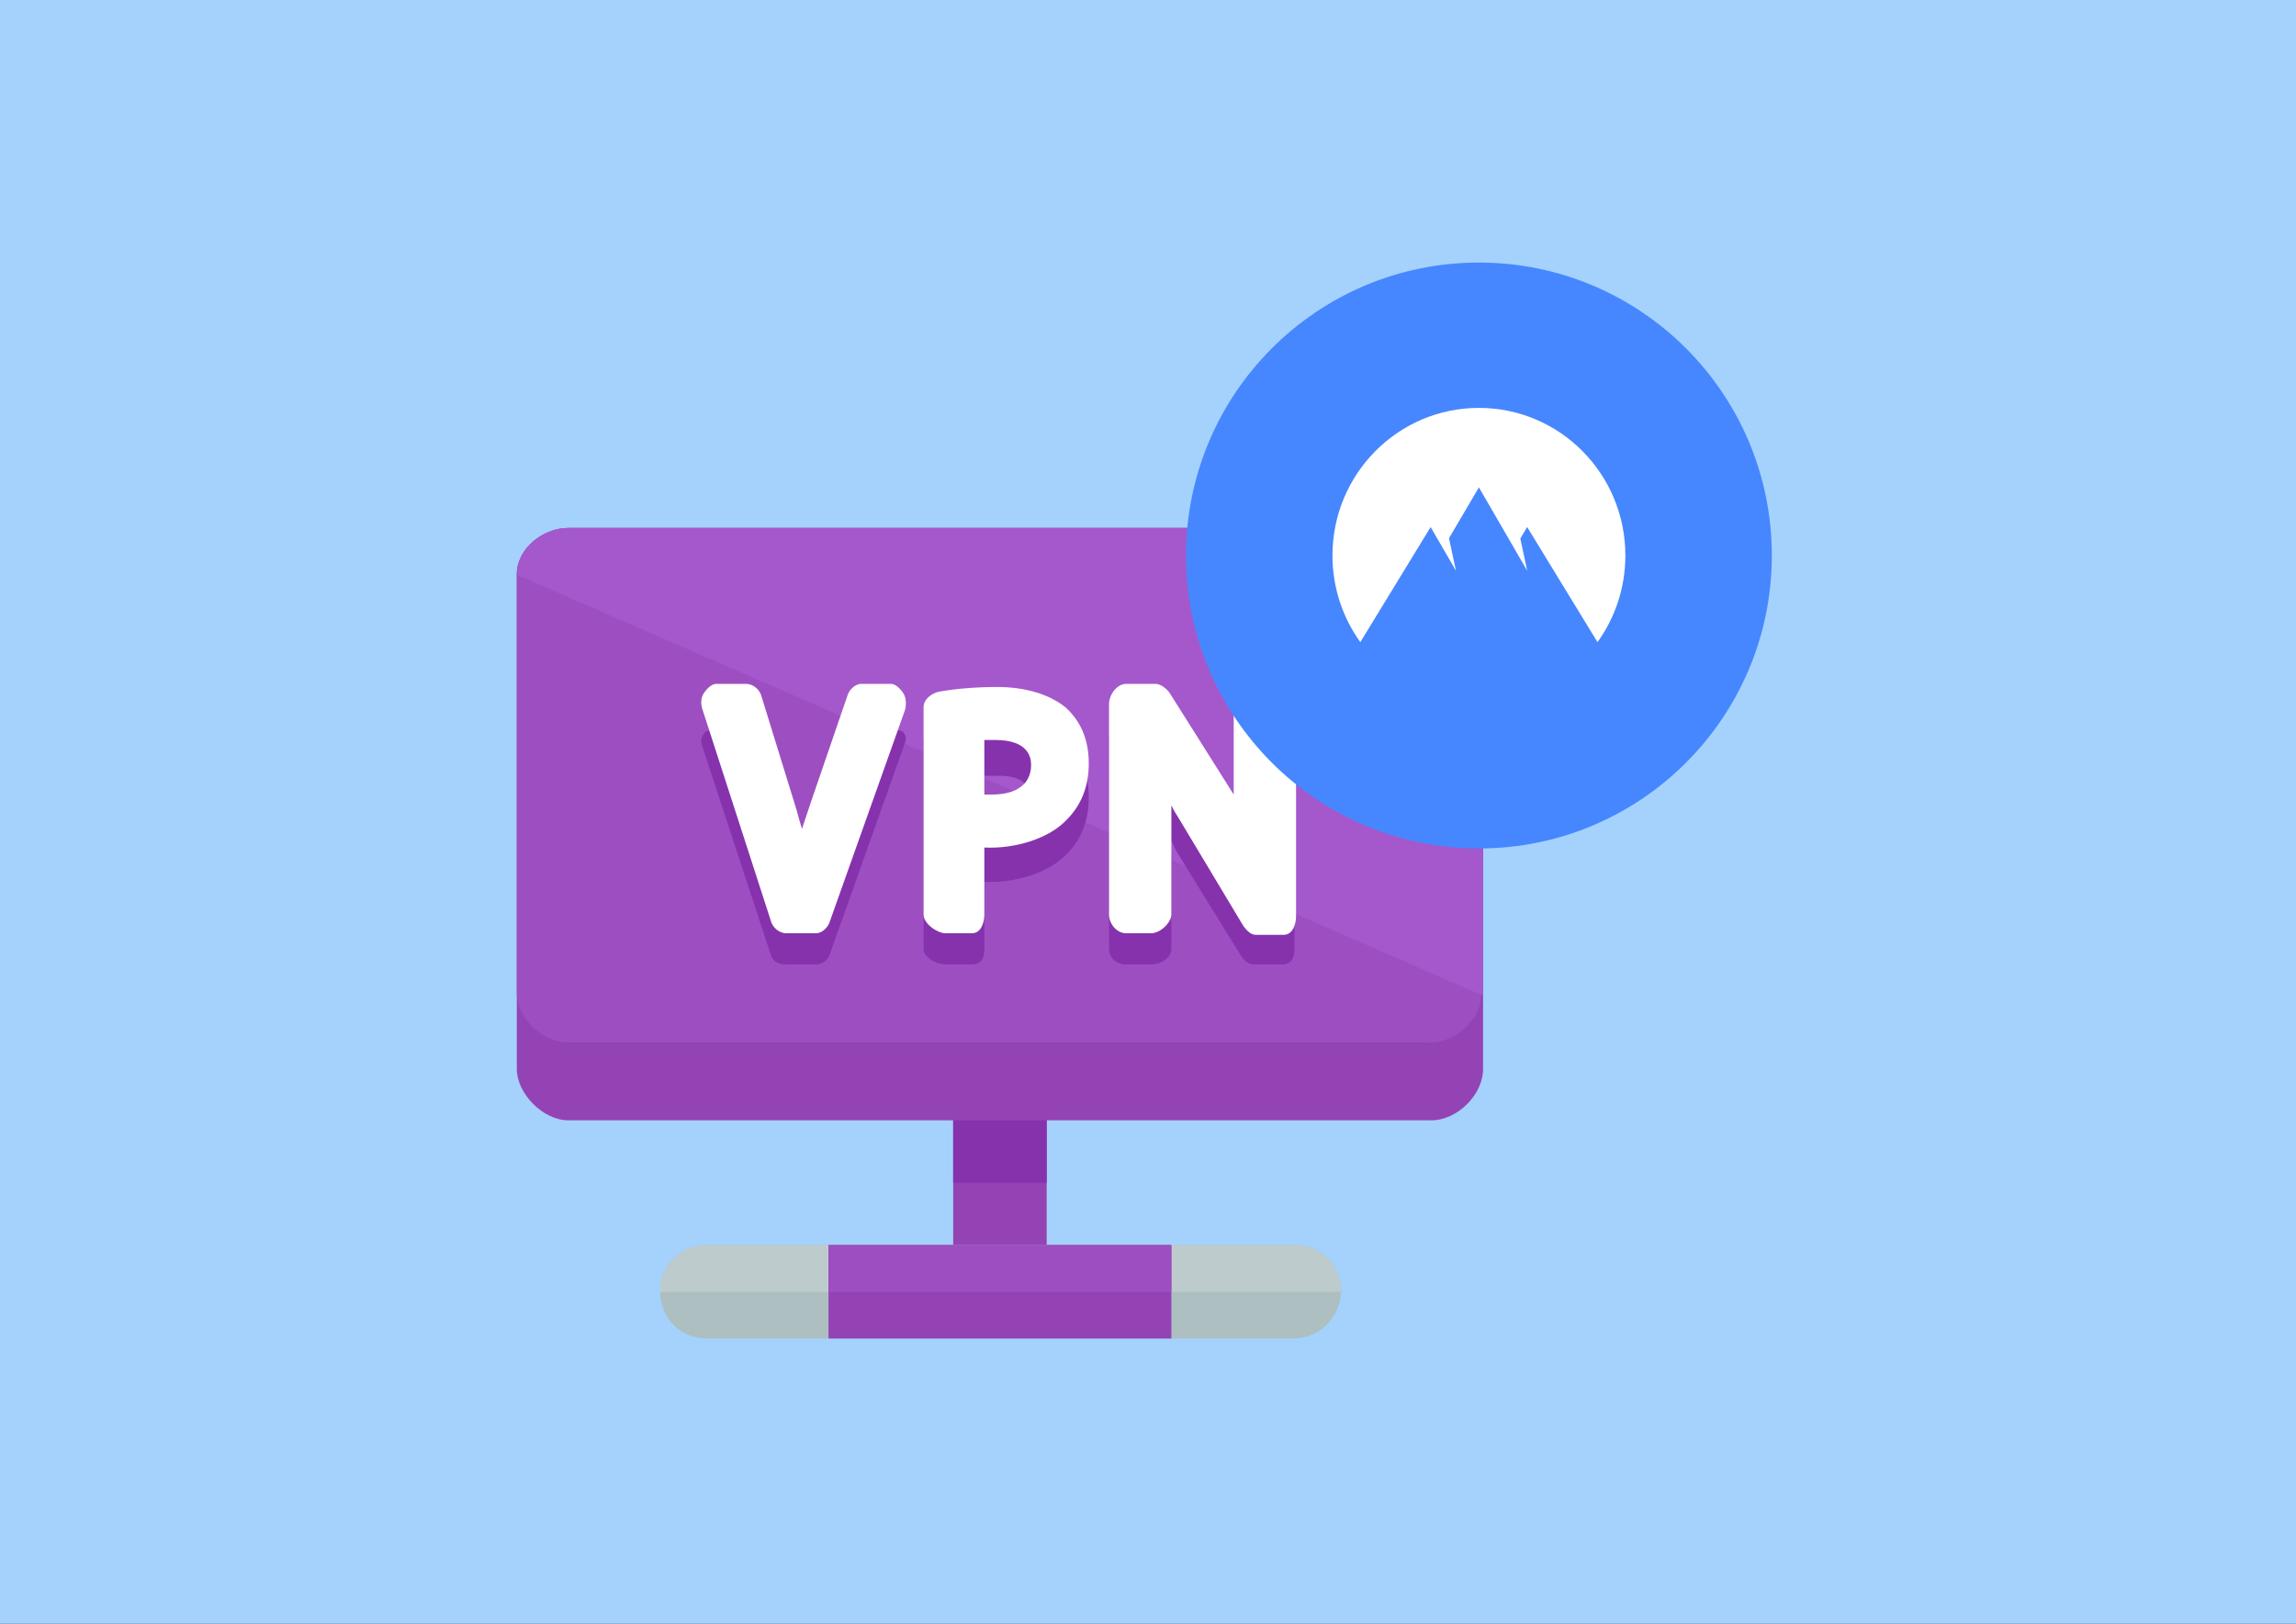 <svg height="210mm" viewBox="0 0 297 210" width="297mm" xmlns="http://www.w3.org/2000/svg"><rect x="0" y="0" width="297" height="210" fill="#333333" stroke="none"/><path d="m-1.549-3.982h299.404v215.021h-299.404z" fill="#a4d2fd"/><g transform="matrix(.252 0 0 .252 66.851 58.207)"><path d="m248 298.4c-8-.8-16-2.4-24-4v126.4c0 13.6 10.4 24 24 24s24-10.4 24-24v-126.4c-8 1.6-16 3.2-24 4z" fill="#9443b5"/><path d="m248 298.4c-8-.8-16-2.4-24-4v81.6h48v-81.6c-8 1.6-16 3.2-24 4z" fill="#8632ad"/><path d="m398.4 456h-300.8c-13.6 0-24-10.4-24-24s10.4-24 24-24h301.6c13.6 0 24 10.4 24 24-.8 13.6-11.2 24-24.8 24z" fill="#aebfc1"/><path d="m73.6 432c0-13.6 10.4-24 24-24h301.6c13.6 0 24 10.4 24 24" fill="#becbcc"/><path d="m496 317.6c0 13.6-13.6 26.4-26.4 26.4h-443.2c-12.8 0-26.4-13.6-26.4-26.4v-253.6c0-13.6 13.6-24 26.4-24h442.4c13.6 0 27.2 10.4 27.2 24z" fill="#9443b5"/><path d="m469.6 40h-443.2c-12.8 0-26.4 10.4-26.4 24v214.4c0 13.6 13.6 25.6 26.4 25.6h442.4c13.6 0 26.4-12 26.4-25.6v-214.4c.8-13.6-12.8-24-25.6-24z" fill="#9d4fc1"/><path d="m496 280v-216c0-13.6-13.6-24-26.4-24h-443.2c-12.8 0-26.4 10.4-26.4 24" fill="#a458cc"/><path d="m160 408h176v48h-176z" fill="#9443b5"/><path d="m160 408h176v24h-176z" fill="#9d4fc1"/><g fill="#8632ad"><path d="m192 144h-15.2c-3.2 0-6.4 0-7.2 3.2l-18.4 52.8c-1.6 4.8-3.2 8.8-4.8 13.6-1.6-4.8-2.4-9.6-4-14.4l-16.8-51.2c-.8-3.2-4-4-8-4h-15.2c-2.4 0-4.8-.8-6.4 1.6s-1.6 4-.8 6.4l35.2 107.2c.8 3.2 4 4.8 8 4.8h15.2c3.2 0 6.4-2.4 7.2-5.6l38.4-108c.8-2.4.8-3.2-.8-5.6-1.6-1.6-4-.8-6.4-.8z"/><path d="m246.4 139.2c-9.6 0-20.8.8-29.6 2.4-4 .8-8 4-8 8v106.4c0 4.8 7.2 8 11.2 8h13.6c4.8 0 6.4-3.2 6.4-8v-34.4c16 .8 33.6-4.8 42.4-14.4 7.2-7.2 11.2-16.8 11.2-28.8s-4-21.6-12-28.8c-8-6.4-20-10.4-35.2-10.4zm17.6 40.8c0 9.6-7.2 15.2-20 15.2-1.6 0-4 0-4 0v-28h5.6c17.6-.8 18.4 8.8 18.4 12.8z"/><path d="m393.6 144h-12.8c-4.8 0-4.8 0-4.8 4v44.8c0 4-1.6 7.2-1.6 10.4-.8-1.6-3.2-4-4-5.6l-35.2-52.8c-1.6-1.6-4.8-.8-7.2-.8h-15.2c-4.8 0-8.8 0-8.8 4v108c0 4.8 4 8 8.8 8h12.8c4.8 0 10.4-3.2 10.4-8v-46.4c0-4-1.6-8-1.6-12 1.6 2.4 2.4 4.8 4 8l33.6 54.4c1.6 2.4 4 4 6.4 4h14.4c4.8 0 6.4-3.2 6.4-8v-108c.8-4-1.6-4-5.6-4z"/></g><g fill="#fff"><path d="m192 120h-15.2c-3.2 0-6.4 3.2-7.2 6.4l-18.4 53.6c-1.6 4.8-3.2 9.6-4.8 14.4-1.6-4.8-2.4-8.8-4-13.6l-16.8-54.4c-.8-3.2-4-6.4-8-6.4h-15.2c-2.4 0-4.8 2.4-6.4 4.8s-1.6 5.6-.8 8l35.2 108.8c.8 3.2 4 6.4 8 6.4h15.2c3.2 0 6.4-3.2 7.2-6.4l38.4-108c.8-2.4.8-6.4-.8-8.8s-4-4.8-6.4-4.8z"/><path d="m246.4 121.6c-9.6 0-20.8.8-29.6 2.4-4 .8-8 4-8 8v106.4c0 4.8 7.2 9.6 11.2 9.6h13.6c4.8 0 6.4-5.6 6.4-9.6v-34.4c16 .8 33.6-4.8 42.4-14.4 7.2-7.2 11.2-16.8 11.2-28.8s-4-21.6-12-28.8c-8-6.4-20-10.4-35.2-10.4zm17.6 40c0 9.6-7.2 15.2-20 15.2-1.6 0-4 0-4 0v-28h5.6c17.6 0 18.4 9.6 18.4 12.8z"/><path d="m392 120h-16.8c-4.8 0-7.2 5.6-7.2 10.4v44.8 1.6l-32.8-52c-1.6-2.4-4.8-4.8-7.2-4.8h-15.2c-4.8 0-8.8 5.6-8.8 10.4v108c0 4.8 4 9.6 8.8 9.6h12.8c4.8 0 10.4-5.6 10.4-9.6v-56c.8 1.6 1.6 3.2 3.2 5.6l33.6 56c1.6 2.4 4 4.8 6.4 4.8h14.4c4.8 0 6.4-5.6 6.4-9.6v-108.8c0-4.8-3.2-10.4-8-10.4z"/></g></g><g transform="matrix(.074 0 0 .074 153.418 33.958)"><circle cx="512" cy="512" fill="#4687ff" r="512"/><path d="m304.7 663.4c-30.6-42.5-48.7-94.8-48.7-151.4 0-142.5 114.6-258 256-258s256 115.5 256 258c0 56.6-18.1 108.9-48.7 151.4l-123-201.2-11.9 20.2 12 56.2-84.4-145.7-52.3 88.9 12.2 56.8-44.3-76.3z" fill="#fff"/></g></svg>